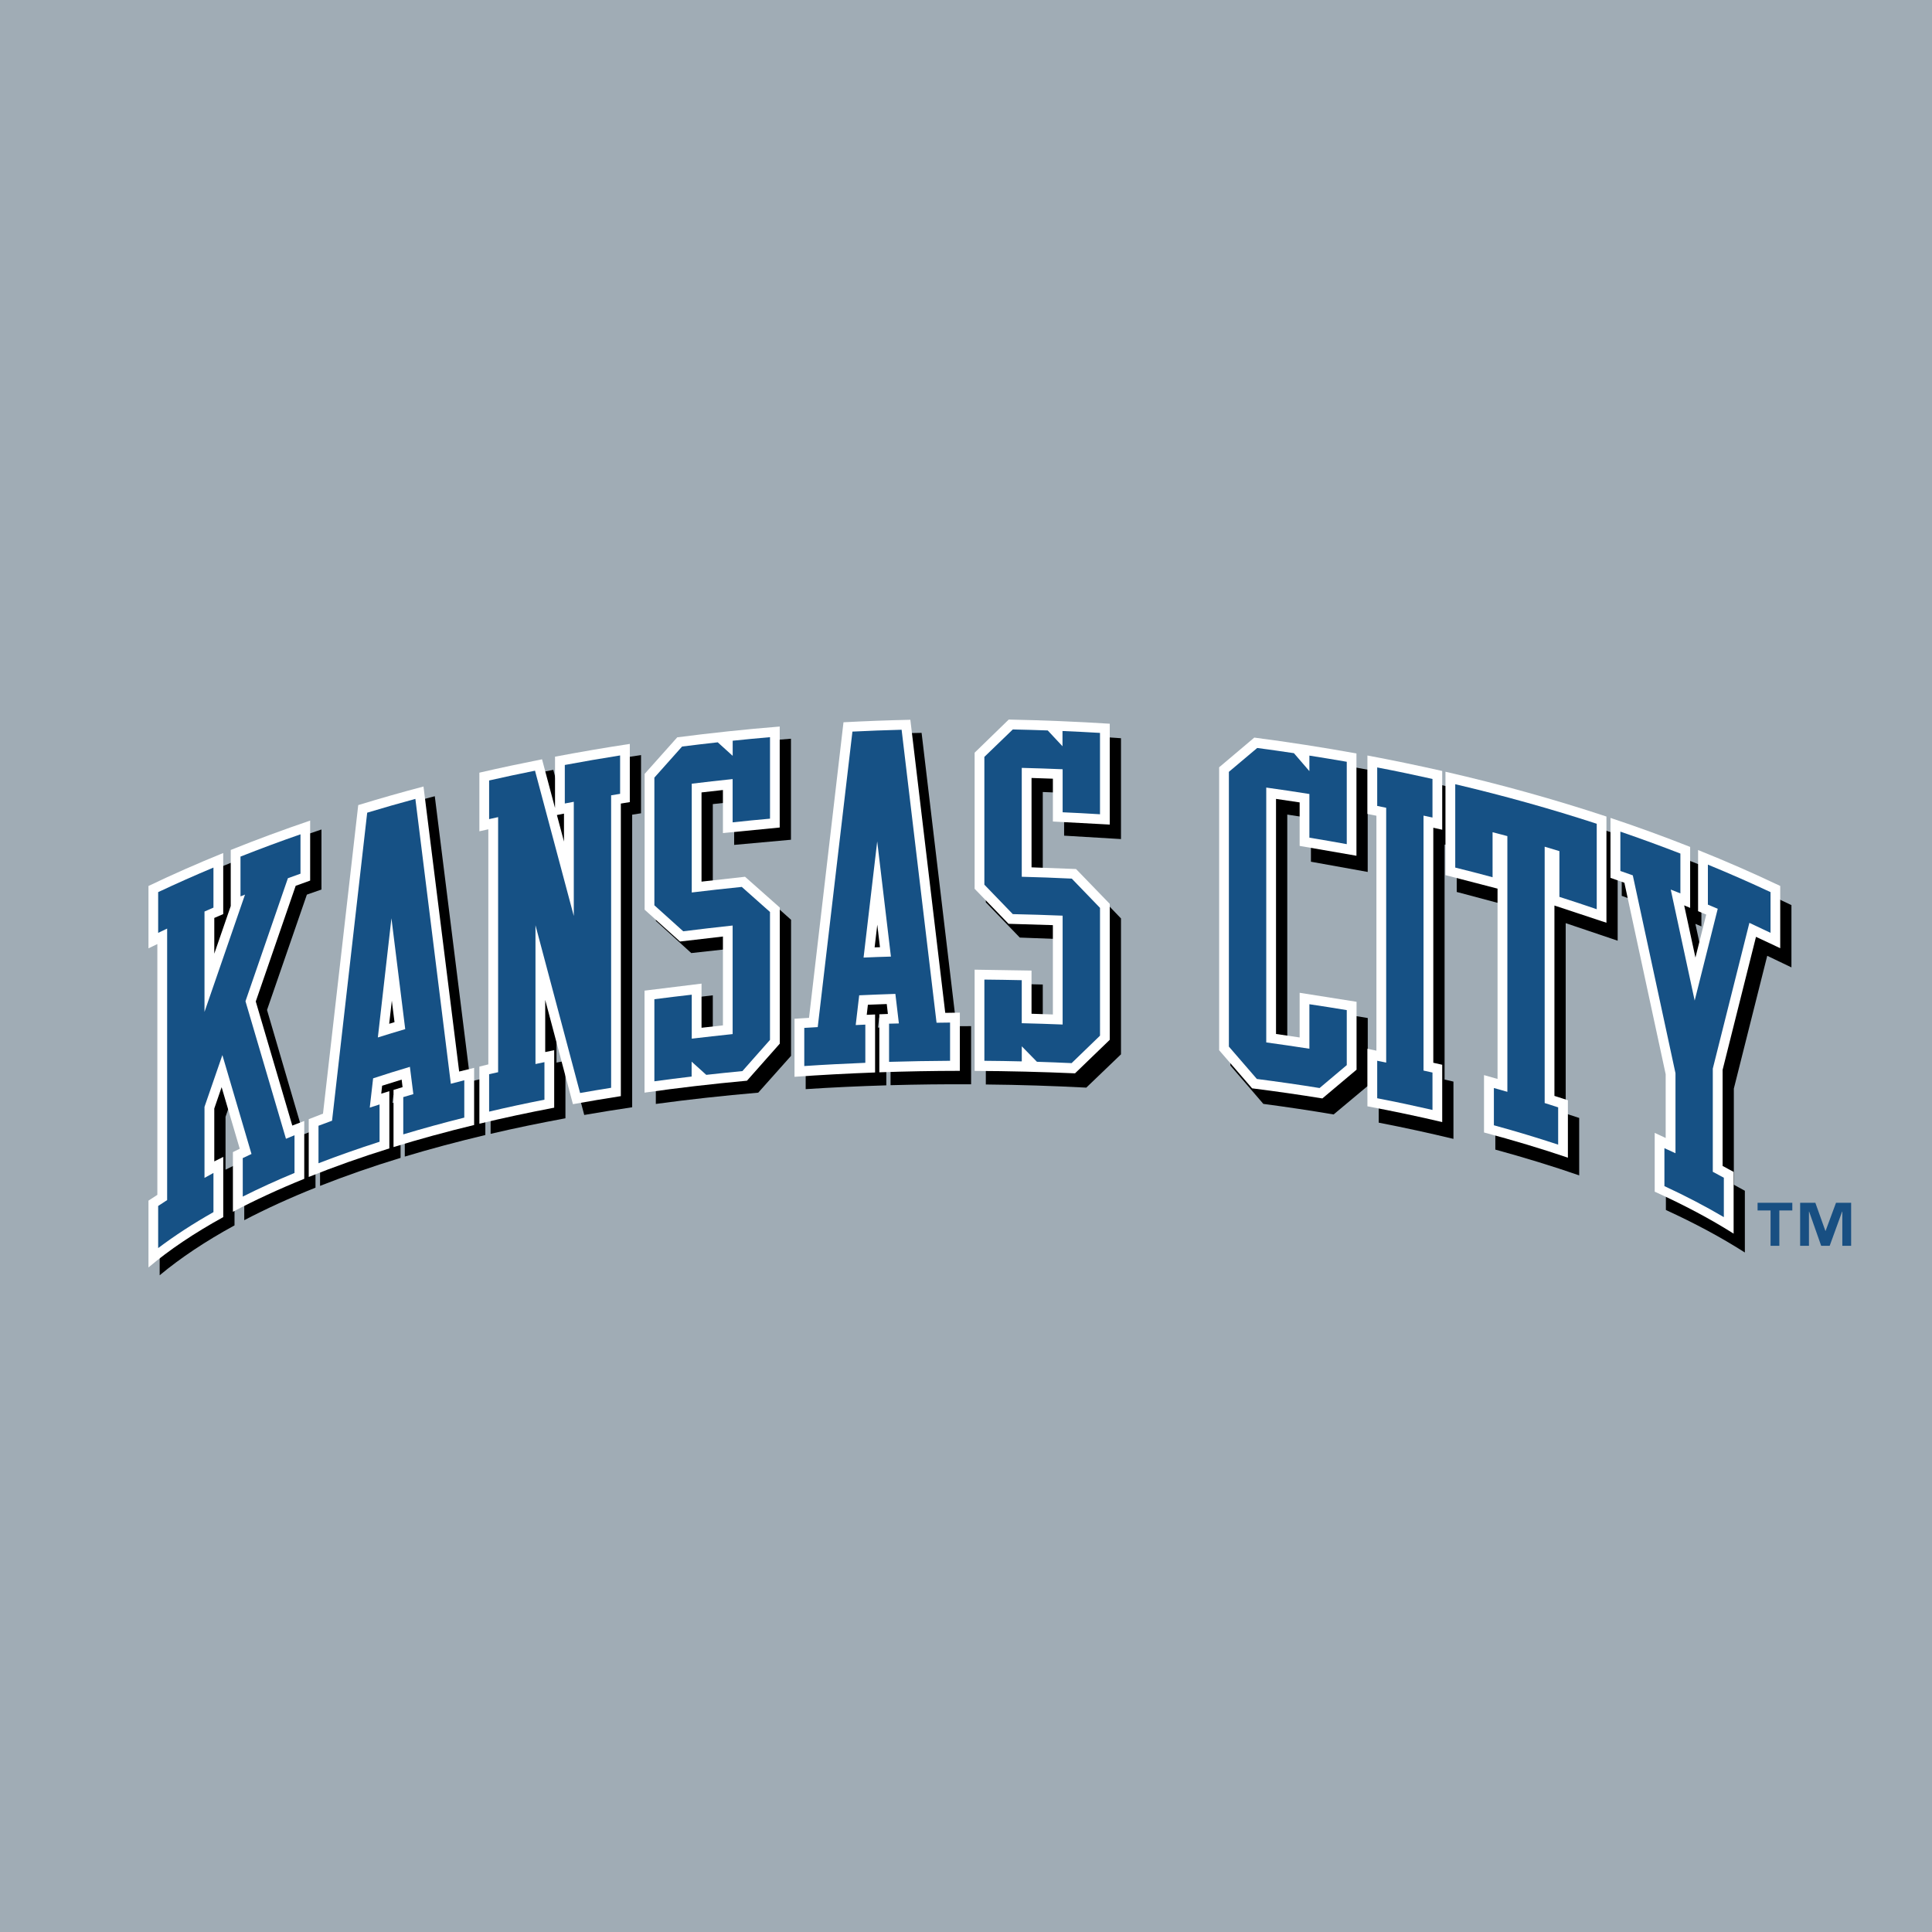 <?xml version="1.0" encoding="utf-8"?>
<!-- Generator: Adobe Illustrator 13.0.0, SVG Export Plug-In . SVG Version: 6.00 Build 14948)  -->
<!DOCTYPE svg PUBLIC "-//W3C//DTD SVG 1.0//EN" "http://www.w3.org/TR/2001/REC-SVG-20010904/DTD/svg10.dtd">
<svg version="1.0" id="Layer_1" xmlns="http://www.w3.org/2000/svg" xmlns:xlink="http://www.w3.org/1999/xlink" x="0px" y="0px"
	 width="192.756px" height="192.756px" viewBox="0 0 192.756 192.756" enable-background="new 0 0 192.756 192.756"
	 xml:space="preserve">
<g>
	<polygon fill-rule="evenodd" clip-rule="evenodd" fill="#A0ACB5" points="0,0 192.756,0 192.756,192.756 0,192.756 0,0 	"/>
	<path fill-rule="evenodd" clip-rule="evenodd" fill="#184F82" d="M178.819,120.77h-1.294v3.525h-0.876v-3.525h-1.295v-0.766h3.465
		V120.77L178.819,120.77L178.819,120.77z M184.689,124.295h-0.879v-3.412h-0.021l-1.241,3.412h-0.848l-1.201-3.412h-0.019v3.412
		h-0.879v-4.291h1.519l1,2.803h0.02l1.039-2.803h1.51V124.295L184.689,124.295z"/>
	<path fill-rule="evenodd" clip-rule="evenodd" d="M75.454,88.666l-4.337,0.456v-8.897l2.13-0.229v4.299l5.667-0.514V73.703
		c-3.446,0.255-6.853,0.595-10.222,1.006l-3.253,3.627v13.545l3.53,3.206l4.278-0.472v8.868l-2.13,0.223v-4.402l-5.685,0.656v10.18
		c3.312-0.449,6.726-0.824,10.218-1.125l3.274-3.674V91.767L75.454,88.666L75.454,88.666z"/>
	<path fill-rule="evenodd" clip-rule="evenodd" d="M111.841,83.714V73.653c-3.328-0.236-6.69-0.395-10.078-0.481l-3.407,3.279
		v13.575l3.389,3.516l4.423,0.166v8.913l-2.13-0.086v-4.309l-5.682-0.129v10.102c3.394,0.031,6.735,0.143,10.023,0.314l3.462-3.322
		V91.632l-3.367-3.51l-4.437-0.196v-8.908l2.13,0.085v4.271L111.841,83.714L111.841,83.714z"/>
	<path fill-rule="evenodd" clip-rule="evenodd" d="M130.792,100.633v4.455l-2.36-0.361V81.271l2.36,0.366v4.337l5.664,1.02V76.793
		c-3.343-0.628-6.742-1.179-10.185-1.653l-3.513,2.942v28.227l3.286,3.826c2.383,0.318,4.727,0.664,7.011,1.055l3.407-2.848v-6.773
		L130.792,100.633L130.792,100.633z"/>
	<path fill-rule="evenodd" clip-rule="evenodd" d="M144.126,107.705V84.258l0.885,0.2v-5.856c-2.454-0.574-4.939-1.107-7.456-1.599
		v5.832l0.892,0.187v23.436l-0.892-0.191v5.74c2.561,0.496,5.044,1.039,7.456,1.619v-5.715L144.126,107.705L144.126,107.705z"/>
	<path fill-rule="evenodd" clip-rule="evenodd" d="M161.395,93.854V83.26c-5.156-1.744-10.521-3.272-16.057-4.581v10.312
		l5.195,1.385v18.991l-1.344-0.393v5.721c2.919,0.801,5.72,1.654,8.367,2.572v-5.73l-1.346-0.438V92.103L161.395,93.854
		L161.395,93.854z"/>
	<path fill-rule="evenodd" clip-rule="evenodd" d="M170.543,86.665v6.099l0.814,0.339l-1.081,4.291l-1.126-5.22l0.6,0.253v-6.085
		c-2.587-1.039-5.243-2.017-7.949-2.94v5.977l1.382,0.502l4.131,19.132v6.361l-1.108-0.518v5.865c2.91,1.336,5.548,2.75,7.879,4.242
		v-6.16l-1.1-0.602v-9.588l3.332-13.252l2.415,1.156v-6.213C176.084,89.023,173.352,87.811,170.543,86.665L170.543,86.665z"/>
	<path fill-rule="evenodd" clip-rule="evenodd" d="M30.278,113.182l-3.637-12.416l3.975-11.508l1.456-0.511v-5.989
		c-2.703,0.9-5.353,1.862-7.931,2.874v5.599l-1.64,4.745v-3.568l0.891-0.378v-6.093c-2.554,1.021-5.041,2.101-7.461,3.239v6.22
		l0.898-0.421v25.019l-0.898,0.574v6.666c2.094-1.746,4.596-3.41,7.467-4.977v-5.998l-0.896,0.439v-5.275l0.733-2.125l1.81,6.154
		l-0.676,0.332v5.955c2.18-1.141,4.553-2.223,7.108-3.246v-5.77L30.278,113.182L30.278,113.182z"/>
	<path fill-rule="evenodd" clip-rule="evenodd" d="M46.935,107.902L43.379,79.44c-2.205,0.566-4.377,1.169-6.515,1.81l-3.518,30.76
		l-1.415,0.539v5.766c2.515-0.99,5.193-1.928,8.035-2.795v-5.703l-0.813,0.238l0.096-0.787l1.949-0.594l0.089,0.742l-0.902,0.273
		v5.703c2.555-0.768,5.245-1.486,8.037-2.15v-5.695L46.935,107.902L46.935,107.902L46.935,107.902z M39.958,103.09l0.258-2.305
		l0.27,2.148L39.958,103.09L39.958,103.09z"/>
	<path fill-rule="evenodd" clip-rule="evenodd" d="M56.501,76.557v5.122l-1.298-4.869c-2.102,0.398-4.194,0.827-6.254,1.285v5.851
		l0.897-0.191v23.455l-0.897,0.213v5.701c2.412-0.566,4.901-1.076,7.465-1.553v-5.734l-0.892,0.178v-5.195l2.768,10.42
		c1.567-0.273,3.162-0.529,4.782-0.768V81.281l0.885-0.14v-5.806C61.442,75.698,58.957,76.105,56.501,76.557L56.501,76.557
		L56.501,76.557z M57.396,85.032l-0.71-2.654l0.71-0.135V85.032L57.396,85.032z"/>
	<path fill-rule="evenodd" clip-rule="evenodd" d="M95.422,102.387l-3.474-29.269c-2.237,0.037-4.462,0.106-6.679,0.203
		l-3.428,29.47l-1.458,0.08v5.793c2.648-0.174,5.328-0.297,8.045-0.379V102.5l-0.834,0.023l0.121-1l1.876-0.061l0.119,0.994
		l-0.86,0.025v5.789c2.646-0.072,5.329-0.104,8.037-0.09v-5.803L95.422,102.387L95.422,102.387L95.422,102.387z M88.384,95.806
		l0.268-2.27l0.268,2.254L88.384,95.806L88.384,95.806z"/>
	<path fill-rule="evenodd" clip-rule="evenodd" fill="#FFFFFF" d="M74.332,87.475l-4.341,0.485V79.06l2.135-0.24v4.296l5.666-0.555
		V72.487c-3.446,0.276-6.86,0.642-10.223,1.076l-3.255,3.649v13.547l3.533,3.176l4.28-0.499v8.865l-2.135,0.238v-4.404l-5.688,0.701
		v10.176c3.32-0.473,6.732-0.869,10.222-1.191l3.274-3.697V90.546L74.332,87.475L74.332,87.475z"/>
	<path fill-rule="evenodd" clip-rule="evenodd" fill="#FFFFFF" d="M110.72,82.268V72.206c-3.332-0.212-6.695-0.349-10.078-0.415
		l-3.404,3.306v13.577l3.386,3.493l4.422,0.134v8.913l-2.13-0.072v-4.308l-5.678-0.089v10.1c3.388,0.012,6.734,0.098,10.017,0.242
		l3.465-3.344V90.179l-3.365-3.477l-4.438-0.167v-8.917l2.13,0.073v4.273L110.72,82.268L110.72,82.268z"/>
	<path fill-rule="evenodd" clip-rule="evenodd" fill="#FFFFFF" d="M129.666,99.051v4.457l-2.357-0.348V79.706l2.357,0.35v4.34
		l5.667,0.983V75.173c-3.346-0.604-6.746-1.135-10.192-1.583l-3.507,2.963v28.229l3.289,3.801c2.384,0.301,4.721,0.637,7.01,1.008
		l3.411-2.869v-6.773L129.666,99.051L129.666,99.051z"/>
	<path fill-rule="evenodd" clip-rule="evenodd" fill="#FFFFFF" d="M143.001,106.031V82.583l0.889,0.2v-5.863
		c-2.456-0.552-4.941-1.072-7.462-1.543v5.829l0.897,0.18v23.438l-0.897-0.188v5.74c2.562,0.482,5.052,1.006,7.462,1.574v-5.719
		L143.001,106.031L143.001,106.031z"/>
	<path fill-rule="evenodd" clip-rule="evenodd" fill="#FFFFFF" d="M160.275,92.063V81.466c-5.16-1.705-10.524-3.204-16.061-4.47
		v10.316l5.196,1.347v18.989l-1.349-0.383v5.723c2.932,0.777,5.724,1.617,8.368,2.514v-5.732l-1.343-0.432V90.345L160.275,92.063
		L160.275,92.063z"/>
	<path fill-rule="evenodd" clip-rule="evenodd" fill="#FFFFFF" d="M169.418,84.808v6.099l0.812,0.34l-1.076,4.291l-1.124-5.209
		l0.596,0.249v-6.082c-2.588-1.023-5.234-1.989-7.947-2.892v5.98l1.387,0.488l4.119,19.106v6.361l-1.095-0.512v5.867
		c2.903,1.314,5.543,2.711,7.874,4.186v-6.16l-1.099-0.594v-9.586l3.331-13.273l2.417,1.135v-6.211
		C174.964,87.13,172.229,85.932,169.418,84.808L169.418,84.808z"/>
	<path fill-rule="evenodd" clip-rule="evenodd" fill="#FFFFFF" d="M29.162,112.299l-3.644-12.381l3.983-11.542l1.443-0.52v-5.987
		c-2.701,0.92-5.342,1.894-7.923,2.932v5.595l-1.641,4.753v-3.566l0.891-0.386v-6.092c-2.56,1.039-5.048,2.136-7.458,3.288v6.222
		l0.886-0.425v25.02l-0.886,0.578v6.664c2.084-1.76,4.591-3.441,7.46-5.021v-6.006l-0.894,0.449v-5.279l0.732-2.127l1.808,6.143
		l-0.681,0.334v5.955c2.182-1.156,4.561-2.254,7.117-3.291v-5.771L29.162,112.299L29.162,112.299z"/>
	<path fill-rule="evenodd" clip-rule="evenodd" fill="#FFFFFF" d="M45.811,106.908l-3.559-28.438c-2.202,0.581-4.37,1.2-6.511,1.854
		l-3.515,30.783l-1.423,0.555v5.764c2.52-1.012,5.202-1.965,8.042-2.85v-5.711l-0.808,0.252l0.087-0.793l1.949-0.611l0.092,0.752
		l-0.903,0.275v5.705c2.561-0.791,5.243-1.527,8.042-2.203v-5.701L45.811,106.908L45.811,106.908L45.811,106.908z M38.83,102.143
		l0.263-2.305l0.268,2.143L38.83,102.143L38.83,102.143z"/>
	<path fill-rule="evenodd" clip-rule="evenodd" fill="#FFFFFF" d="M55.375,75.495v5.118l-1.295-4.858
		c-2.107,0.418-4.19,0.857-6.252,1.334v5.85l0.893-0.2v23.455l-0.893,0.221v5.697c2.404-0.578,4.902-1.111,7.464-1.6v-5.734
		l-0.896,0.184v-5.203l2.766,10.404c1.574-0.283,3.167-0.551,4.78-0.803V80.172l0.894-0.146V74.22
		C60.323,74.601,57.835,75.03,55.375,75.495L55.375,75.495L55.375,75.495z M56.269,83.963l-0.707-2.648l0.707-0.14V83.963
		L56.269,83.963z"/>
	<path fill-rule="evenodd" clip-rule="evenodd" fill="#FFFFFF" d="M94.307,101.053l-3.481-29.241
		c-2.239,0.049-4.46,0.131-6.671,0.249l-3.439,29.491l-1.448,0.088v5.793c2.636-0.188,5.32-0.332,8.039-0.432v-5.787l-0.833,0.035
		l0.115-1.006l1.882-0.07l0.114,0.99l-0.854,0.033v5.787c2.643-0.092,5.322-0.143,8.033-0.145v-5.807L94.307,101.053L94.307,101.053
		L94.307,101.053z M87.261,94.519l0.266-2.267l0.269,2.251L87.261,94.519L87.261,94.519z"/>
	<path fill-rule="evenodd" clip-rule="evenodd" fill="#165185" d="M56.351,76.321v3.844c0.301-0.054,0.592-0.117,0.896-0.171v11.392
		l-3.869-14.494c-1.543,0.308-3.068,0.633-4.578,0.976v3.855c0.296-0.068,0.595-0.128,0.897-0.198v25.449
		c-0.301,0.066-0.604,0.133-0.897,0.199v3.734c1.796-0.428,3.64-0.82,5.519-1.191v-3.746c-0.301,0.061-0.595,0.125-0.894,0.189
		V92.315l4.451,16.734c1.027-0.182,2.054-0.354,3.096-0.52V79.349c0.301-0.049,0.595-0.104,0.896-0.148V75.37
		C60.013,75.662,58.173,75.983,56.351,76.321L56.351,76.321z"/>
	<path fill-rule="evenodd" clip-rule="evenodd" fill="#165185" d="M142.919,81.566v-3.85c-1.815-0.405-3.65-0.791-5.515-1.148v3.84
		c0.297,0.06,0.597,0.119,0.896,0.183v25.423c-0.299-0.059-0.595-0.123-0.896-0.182v3.74c1.878,0.361,3.719,0.756,5.515,1.166v-3.73
		c-0.292-0.066-0.596-0.131-0.894-0.197V81.374C142.323,81.441,142.623,81.503,142.919,81.566L142.919,81.566z"/>
	<path fill-rule="evenodd" clip-rule="evenodd" fill="#165185" d="M154.111,84.475c0.493,0.145,0.983,0.291,1.471,0.441v4.566
		c1.256,0.399,2.5,0.811,3.724,1.232v-8.527c-4.522-1.475-9.231-2.795-14.116-3.946v8.317c1.254,0.309,2.499,0.631,3.724,0.965
		V83.03c0.498,0.126,0.988,0.259,1.476,0.388v25.513c-0.454-0.129-0.896-0.254-1.345-0.379v3.717
		c2.217,0.605,4.354,1.254,6.413,1.932v-3.721c-0.443-0.145-0.891-0.287-1.346-0.43V84.475L154.111,84.475z"/>
	<path fill-rule="evenodd" clip-rule="evenodd" fill="#165185" d="M76.824,81.678v-8.13c-1.247,0.109-2.485,0.224-3.724,0.354v1.51
		l-1.491-1.351c-1.193,0.133-2.378,0.272-3.558,0.421l-2.764,3.101v12.74l2.879,2.592c1.634-0.206,3.278-0.398,4.929-0.575v10.831
		c-1.371,0.145-2.729,0.297-4.079,0.457V99.24c-1.252,0.137-2.495,0.297-3.729,0.453v8.188c1.224-0.166,2.466-0.328,3.717-0.473
		v-1.486l1.46,1.316c1.191-0.135,2.393-0.258,3.607-0.375l2.751-3.113V90.987l-2.814-2.499c-1.676,0.169-3.339,0.354-4.992,0.556
		V78.191c1.352-0.166,2.709-0.322,4.079-0.462v4.317C74.335,81.908,75.577,81.789,76.824,81.678L76.824,81.678z"/>
	<path fill-rule="evenodd" clip-rule="evenodd" fill="#165185" d="M109.747,81.239v-8.117c-1.241-0.074-2.49-0.137-3.742-0.189
		v1.521l-1.472-1.577c-1.156-0.043-2.317-0.073-3.486-0.099l-2.837,2.737v12.75l2.837,2.937c1.66,0.04,3.325,0.081,4.971,0.154
		v10.861c-1.35-0.053-2.711-0.1-4.078-0.131v-4.293c-1.24-0.027-2.48-0.047-3.729-0.059v8.102c1.251,0.008,2.494,0.029,3.732,0.059
		v-1.504l1.512,1.543c1.157,0.037,2.312,0.08,3.46,0.135l2.833-2.74V90.579l-2.817-2.919c-1.66-0.08-3.318-0.145-4.99-0.185V76.611
		c1.367,0.035,2.727,0.079,4.078,0.138v4.292C107.267,81.094,108.509,81.162,109.747,81.239L109.747,81.239z"/>
	<path fill-rule="evenodd" clip-rule="evenodd" fill="#165185" d="M122.606,77.006v27.414l2.792,3.229
		c2.125,0.275,4.21,0.572,6.257,0.904l2.712-2.287v-5.486c-1.226-0.207-2.477-0.4-3.729-0.588v4.439
		c-1.415-0.221-2.854-0.43-4.304-0.629V78.576c1.444,0.199,2.883,0.414,4.304,0.642v4.357c1.249,0.203,2.501,0.423,3.729,0.646
		v-8.219c-1.228-0.215-2.479-0.418-3.729-0.616v1.55l-1.543-1.792c-1.214-0.184-2.435-0.352-3.662-0.518L122.606,77.006
		L122.606,77.006z"/>
	<path fill-rule="evenodd" clip-rule="evenodd" fill="#165185" d="M24.221,119.383c1.622-0.818,3.348-1.602,5.162-2.357v-3.762
		c-0.292,0.113-0.568,0.229-0.852,0.352l-4.04-13.723l4.234-12.274c0.421-0.15,0.835-0.302,1.255-0.451V83.24
		c-2.037,0.708-4.032,1.45-5.986,2.223v3.971c0.146-0.062,0.305-0.121,0.451-0.18l-4.042,11.705V90.943
		c0.298-0.127,0.598-0.259,0.893-0.389v-3.996c-1.879,0.787-3.721,1.607-5.516,2.45v4.063c0.297-0.146,0.595-0.287,0.896-0.426
		v27.088c-0.303,0.195-0.605,0.387-0.896,0.586v4.203c1.645-1.24,3.488-2.441,5.516-3.588v-3.908
		c-0.3,0.162-0.595,0.326-0.893,0.492v-7.088c0.518-1.498,1.217-3.516,1.784-5.164l2.905,9.867c-0.294,0.137-0.59,0.27-0.872,0.41
		V119.383L24.221,119.383z"/>
	<path fill-rule="evenodd" clip-rule="evenodd" fill="#165185" d="M44.98,108.129l-3.538-28.423
		c-1.625,0.44-3.225,0.897-4.807,1.376l-3.506,30.732c-0.456,0.166-0.904,0.332-1.353,0.502v3.742
		c1.943-0.75,3.974-1.465,6.093-2.145v-3.723c-0.327,0.105-0.652,0.211-0.978,0.318l0.335-2.922c1.209-0.398,2.426-0.779,3.67-1.148
		l0.343,2.723c-0.339,0.098-0.669,0.197-1.005,0.297v3.719c1.963-0.59,3.997-1.148,6.088-1.672v-3.729
		C45.87,107.893,45.428,108.014,44.98,108.129L44.98,108.129L44.98,108.129z M37.699,103.508l1.355-11.893l1.375,11.061
		C39.507,102.943,38.598,103.227,37.699,103.508L37.699,103.508z"/>
	<path fill-rule="evenodd" clip-rule="evenodd" fill="#165185" d="M93.44,102.039l-3.486-29.232
		c-1.644,0.042-3.283,0.105-4.907,0.185l-3.462,29.482c-0.44,0.031-0.894,0.049-1.342,0.08v3.805
		c2.005-0.137,4.041-0.236,6.091-0.322v-3.811c-0.32,0.018-0.644,0.029-0.96,0.045l0.348-2.969c1.197-0.057,2.402-0.1,3.61-0.141
		l0.35,2.949c-0.326,0.006-0.654,0.016-0.979,0.023v3.809c2.012-0.059,4.044-0.096,6.085-0.107v-3.814
		C94.338,102.025,93.89,102.033,93.44,102.039L93.44,102.039L93.44,102.039z M86.159,95.537l1.36-11.591l1.368,11.493
		C87.976,95.461,87.066,95.498,86.159,95.537L86.159,95.537z"/>
	<path fill-rule="evenodd" clip-rule="evenodd" fill="#165185" d="M170.396,86.264v3.99c0.325,0.136,0.656,0.278,0.983,0.416
		l-2.301,9.158l-2.387-11.075c0.324,0.124,0.644,0.252,0.962,0.378v-3.971c-1.959-0.759-3.955-1.488-5.989-2.188v3.925
		c0.412,0.145,0.822,0.292,1.241,0.437l4.258,19.741v7.984c-0.363-0.17-0.729-0.34-1.104-0.506v3.787
		c2.128,0.986,4.106,2.02,5.929,3.094v-3.932c-0.36-0.201-0.731-0.396-1.102-0.592v-10.293l3.651-14.544
		c0.71,0.329,1.414,0.661,2.109,0.997v-4.063C174.619,88.057,172.533,87.143,170.396,86.264L170.396,86.264z"/>
</g>
</svg>
